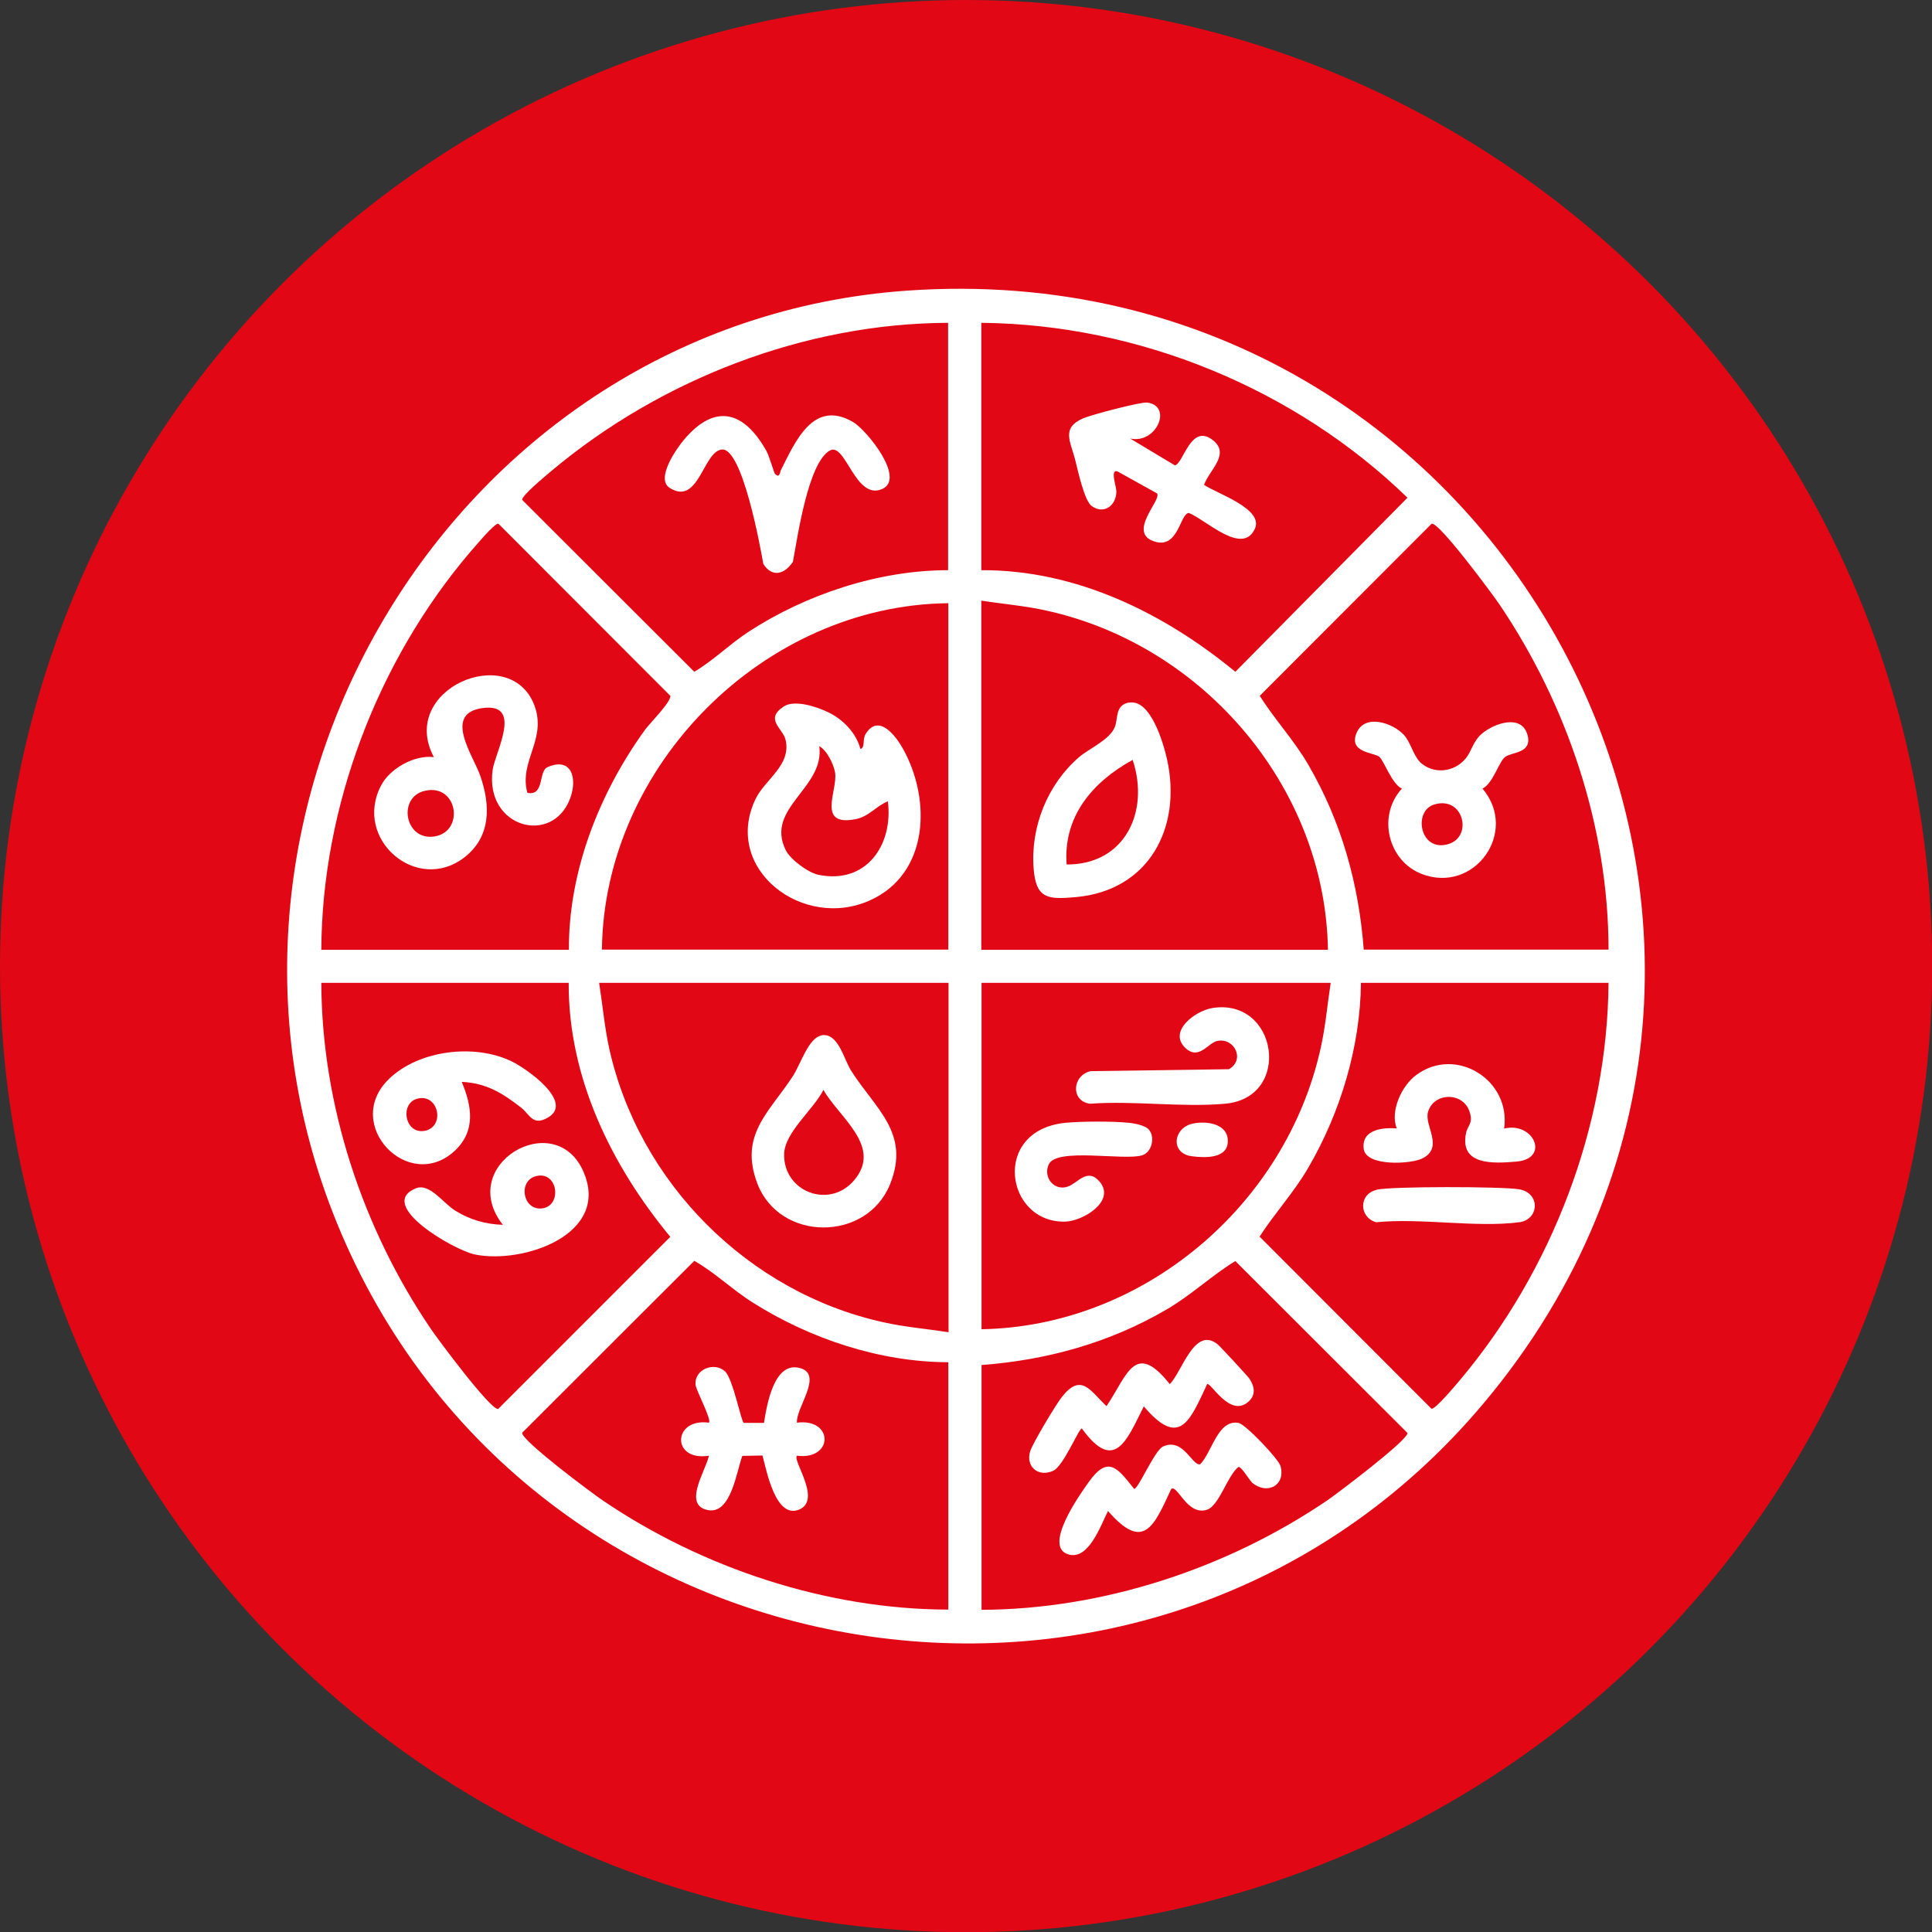<?xml version="1.0" encoding="UTF-8"?> <svg xmlns="http://www.w3.org/2000/svg" id="_Слой_2" data-name="Слой 2" viewBox="0 0 90.13 90.13"><rect x="0" y="0" width="90.13" height="90.13" fill="#333333" stroke="none"/><defs><style> .cls-1 { fill: #fff; } .cls-2 { fill: #e20714; } </style></defs><g id="_Слой_1-2" data-name="Слой 1"><circle class="cls-2" cx="45.07" cy="45.07" r="45.07"></circle><g><path class="cls-1" d="M42.29,13.56c28.14-2,45.08,30.3,26.91,51.92-15.27,18.16-44.6,13.42-53.5-8.47-7.94-19.53,5.53-41.95,26.59-43.45ZM44.24,15.06c-6.7.02-13.44,2.64-18.54,6.93-.22.19-1.37,1.13-1.34,1.33l8.03,8.02c.89-.53,1.63-1.27,2.49-1.84,2.7-1.77,6.11-2.9,9.35-2.9v-11.55ZM45.78,26.6c4.42-.02,8.51,1.99,11.85,4.74l8.03-8.12c-5.24-5.09-12.54-8.09-19.88-8.16v11.55ZM26.54,44.31c-.02-3.67,1.42-7.31,3.54-10.25.23-.32,1.24-1.32,1.19-1.6l-8.02-8.03c-.19-.03-1.13,1.12-1.33,1.34-4.3,5.06-6.9,11.86-6.93,18.54h11.55ZM75.04,44.31c0-5.71-1.92-11.43-5.1-16.13-.36-.52-2.79-3.81-3.15-3.75l-8.02,8.03c.68,1.09,1.6,2.07,2.26,3.21,1.55,2.66,2.36,5.57,2.59,8.63h11.42ZM61.95,44.31c-.12-7.57-5.79-14.2-13.11-15.82-1.02-.23-2.03-.31-3.06-.47v16.29h16.16ZM44.24,28.14c-8.6.09-16.06,7.57-16.16,16.16h16.16v-16.16ZM26.54,45.85h-11.55c.02,5.7,1.92,11.45,5.1,16.13.35.52,2.8,3.81,3.15,3.75l8.03-8.03c-2.75-3.33-4.76-7.43-4.74-11.85ZM44.24,45.85h-16.29c.16,1.02.25,2.04.47,3.06,1.39,6.27,6.49,11.38,12.77,12.77,1.02.23,2.03.31,3.06.47v-16.29ZM62.08,45.85h-16.29v16.16c7.55-.13,14.2-5.79,15.82-13.11.23-1.02.31-2.03.47-3.06ZM75.04,45.85h-11.55c-.03,2.99-.96,6.06-2.46,8.63-.66,1.14-1.56,2.11-2.27,3.21l8.02,8.03c.19.03,1.14-1.12,1.33-1.34,4.29-5.1,6.88-11.84,6.93-18.54ZM44.24,63.55c-3.19-.01-6.41-1.08-9.1-2.77-.96-.6-1.78-1.41-2.75-1.96l-8.03,8.02c-.06.34,3.23,2.8,3.75,3.15,4.66,3.17,10.47,5.09,16.13,5.1v-11.55ZM45.78,75.1c5.68-.02,11.46-1.93,16.13-5.1.51-.35,3.8-2.84,3.75-3.15l-8.03-8.02c-1.1.67-2.07,1.6-3.21,2.26-2.65,1.55-5.57,2.36-8.63,2.59v11.42Z"></path><path class="cls-1" d="M33.82,63.97c.38.36.76,2.38.88,2.41h.94c.14-.88.48-2.92,1.71-2.55,1.06.32-.24,1.87-.17,2.54,1.72-.22,1.71,1.76,0,1.54-.23.21,1.15,2.03.13,2.5-1.12.51-1.55-1.81-1.74-2.51l-.94.02c-.27.71-.52,2.72-1.59,2.53-1.23-.22-.09-1.88.03-2.54-1.76.28-1.7-1.77,0-1.54.15-.12-.59-1.49-.62-1.76-.07-.76.9-1.08,1.36-.64Z"></path><path class="cls-1" d="M52.71,20.45l2.1,1.26c.4-.08.73-1.95,1.74-1.2.88.66-.12,1.39-.38,2.11.61.41,2.8,1.12,2.37,2.05-.58,1.27-2.29-.43-3.08-.74-.42.03-.48,1.7-1.61,1.33-1.28-.42.35-1.93.13-2.24l-1.85-1.03c-.36-.11-.04.71-.05.96-.02.67-.62,1.07-1.17.64-.32-.25-.62-1.61-.74-2.09-.22-.9-.69-1.53.37-1.99.38-.16,2.68-.77,2.98-.73,1.21.16.42,1.98-.83,1.67Z"></path><path class="cls-1" d="M36.16,22.11c.22.22.22-.08.27-.18.65-1.27,1.49-3.34,3.37-2.24.63.37,2.46,2.63,1.36,3.12-1.25.56-1.71-2.17-2.43-1.8-1.03.53-1.53,4.09-1.74,5.2-.39.58-.96.75-1.38.1-.14-.8-.98-5.42-1.93-5.34-.88.08-1.08,2.65-2.44,1.79-.67-.43.33-1.85.68-2.26,1.46-1.72,2.8-1.3,3.83.53.14.25.36,1.03.4,1.07Z"></path><path class="cls-1" d="M66.23,35.54c.62.6,1.6.5,2.14-.15.3-.36.33-.79.76-1.16.57-.49,1.86-.94,2.13.06.23.86-.72.78-1.04,1.02-.3.22-.56,1.23-1.06,1.48,1.71,2.02-.38,4.93-2.84,3.98-1.59-.62-2.07-2.73-.92-3.98-.47-.21-.84-1.32-1.06-1.49-.26-.2-1.47-.19-1.04-1.14.4-.87,1.68-.43,2.19.12.31.33.44.95.74,1.25ZM66.91,37.53c-1.01.3-.67,2.27.68,1.84,1.13-.36.68-2.25-.68-1.84Z"></path><path class="cls-1" d="M70.16,52.65c1.4-.34,2.16,1.41.58,1.54-1.06.09-2.65.19-2.35-1.32.07-.37.35-.45.17-1-.3-.94-1.67-.92-1.94,0-.19.65.76,1.65-.26,2.17-.53.27-2.63.39-2.74-.44-.12-.9.87-1.01,1.54-.96-.32-.81.23-1.99.91-2.49,1.85-1.37,4.42.23,4.1,2.49Z"></path><path class="cls-1" d="M64.22,55.5c.73-.16,5.83-.15,6.64-.02,1.02.17.95,1.42.01,1.54-2.01.26-4.6-.21-6.67,0-.81-.23-.82-1.32.02-1.51Z"></path><path class="cls-1" d="M52.68,32.78c1-.18,1.6,1.9,1.77,2.67.69,3.18-.86,6.09-4.25,6.4-1.31.12-1.87.09-1.98-1.33-.15-1.95.65-3.93,2.12-5.2.48-.41,1.44-.81,1.67-1.41.16-.41,0-1.02.67-1.14ZM49.76,40.33c2.73.01,3.88-2.48,3.08-4.88-1.86,1.02-3.25,2.63-3.08,4.88Z"></path><path class="cls-1" d="M56.53,47.03c3.08-.52,3.78,4.18.62,4.46-2.01.18-4.26-.15-6.3,0-.91-.12-.84-1.32.03-1.52l6.45-.09c.77-.44.26-1.48-.54-1.32-.44.09-.87.94-1.51.31-.78-.77.48-1.71,1.26-1.84Z"></path><path class="cls-1" d="M53.58,52.68c.33.35.16,1.09-.31,1.22-.85.25-3.96-.37-4.34.41-.29.61.25,1.28.9,1.04.46-.17.91-.9,1.48-.21.74.9-.79,1.83-1.62,1.85-2.79.07-3.46-4.26.01-4.61.75-.07,2.2-.08,2.96,0,.25.02.75.12.92.3Z"></path><path class="cls-1" d="M55.63,52.42c.62-.14,1.65-.02,1.65.81s-1.06.79-1.68.71c-1.01-.13-.88-1.31.03-1.52Z"></path><path class="cls-1" d="M38.31,48.3c.79-.15,1.05,1.1,1.39,1.64,1.13,1.79,2.79,2.91,1.82,5.31-1.09,2.69-5.15,2.69-6.19-.04-.86-2.27.56-3.32,1.66-5.01.35-.54.73-1.78,1.32-1.89ZM38.41,50.85c-.46.92-1.82,1.98-1.83,3.01-.02,1.74,2.1,2.55,3.25,1.22,1.37-1.58-.68-2.94-1.42-4.24Z"></path><path class="cls-1" d="M24.62,36.99c.79.14.49-1.01.92-1.2,1.14-.5,1.4.54,1.06,1.45-.82,2.22-3.98,1.38-3.62-1.31.11-.83,1.44-3.14-.45-2.9s-.45,2.22-.13,3.15c.49,1.39.51,2.86-.74,3.82-2.21,1.71-5.2-.85-3.88-3.36.42-.8,1.56-1.43,2.46-1.32-1.68-3.16,3.53-5.38,4.68-2.44.62,1.6-.72,2.61-.32,4.1ZM19.83,36.89c-1.31.29-.95,2.36.45,2.13s1.08-2.47-.45-2.13Z"></path><path class="cls-1" d="M58.4,69.15c-.12-.11-.48-.72-.62-.72-.51.39-.9,1.81-1.47,2-.93.3-1.38-1.19-1.67-.97-.81,1.74-1.28,2.95-2.95,1.03-.34.67-.9,2.29-1.83,2.03-1.24-.34.51-2.79.93-3.38.9-1.26,1.33-.68,2.12.32.2,0,.95-1.8,1.35-1.98.94-.43,1.36.92,1.73.83.56-.57.82-2.1,1.79-1.93.31.05,1.87,1.68,1.96,2.02.24.9-.63,1.36-1.34.76Z"></path><path class="cls-1" d="M56.31,64.58c-.81,1.74-1.29,2.98-2.95,1.03-.79,1.57-1.36,3.14-2.89,1.03-.15,0-.86,1.78-1.35,1.98-.69.3-1.28-.2-1.06-.92.11-.36,1.2-2.18,1.47-2.52.91-1.16,1.32-.31,2.09.42.97-1.44,1.32-3.08,2.95-1.03.57-.55,1.15-2.74,2.24-1.85.14.12,1.38,1.46,1.48,1.6.24.37.31.76-.06,1.08-.86.75-1.76-.95-1.92-.83Z"></path><path class="cls-1" d="M24.31,51.67c-.88-.68-1.61-1.14-2.77-1.2.47,1.12.67,2.28-.32,3.21-2.15,2.01-5.26-1.22-3.08-3.34,1.4-1.36,4-1.66,5.72-.83.68.32,2.94,1.9,1.71,2.62-.71.42-.85-.13-1.25-.45ZM19.45,51.26c-.8.23-.57,1.63.33,1.5,1.02-.16.69-1.79-.33-1.5Z"></path><path class="cls-1" d="M23.46,57.14c-2.2-2.8,2.4-5.49,3.74-2.52s-2.82,4.37-5.06,3.9c-.95-.2-4.61-2.3-2.75-3.08.65-.27,1.28.69,1.85,1.04.7.43,1.4.63,2.22.66ZM25.09,54.85c-.96.15-.73,1.66.22,1.52.9-.13.73-1.67-.22-1.52Z"></path><path class="cls-1" d="M40.14,34.94c.24-.07.07-.42.25-.71.61-.97,1.42.13,1.74.71,1.32,2.37,1.21,5.82-1.54,7.06-3.13,1.42-6.89-1.46-5.35-4.71.44-.93,1.68-1.58,1.41-2.77-.12-.54-1-.96-.09-1.56.5-.33,1.51,0,2.04.25.7.32,1.34.97,1.54,1.73ZM41.42,37.38c-.56.23-.88.72-1.53.84-1.8.34-.81-1.35-.93-2.16-.06-.39-.38-1.06-.74-1.25.27,1.95-2.53,2.87-1.57,4.84.22.45,1.05,1.06,1.53,1.16,2.23.46,3.5-1.39,3.24-3.43Z"></path></g></g></svg> 
